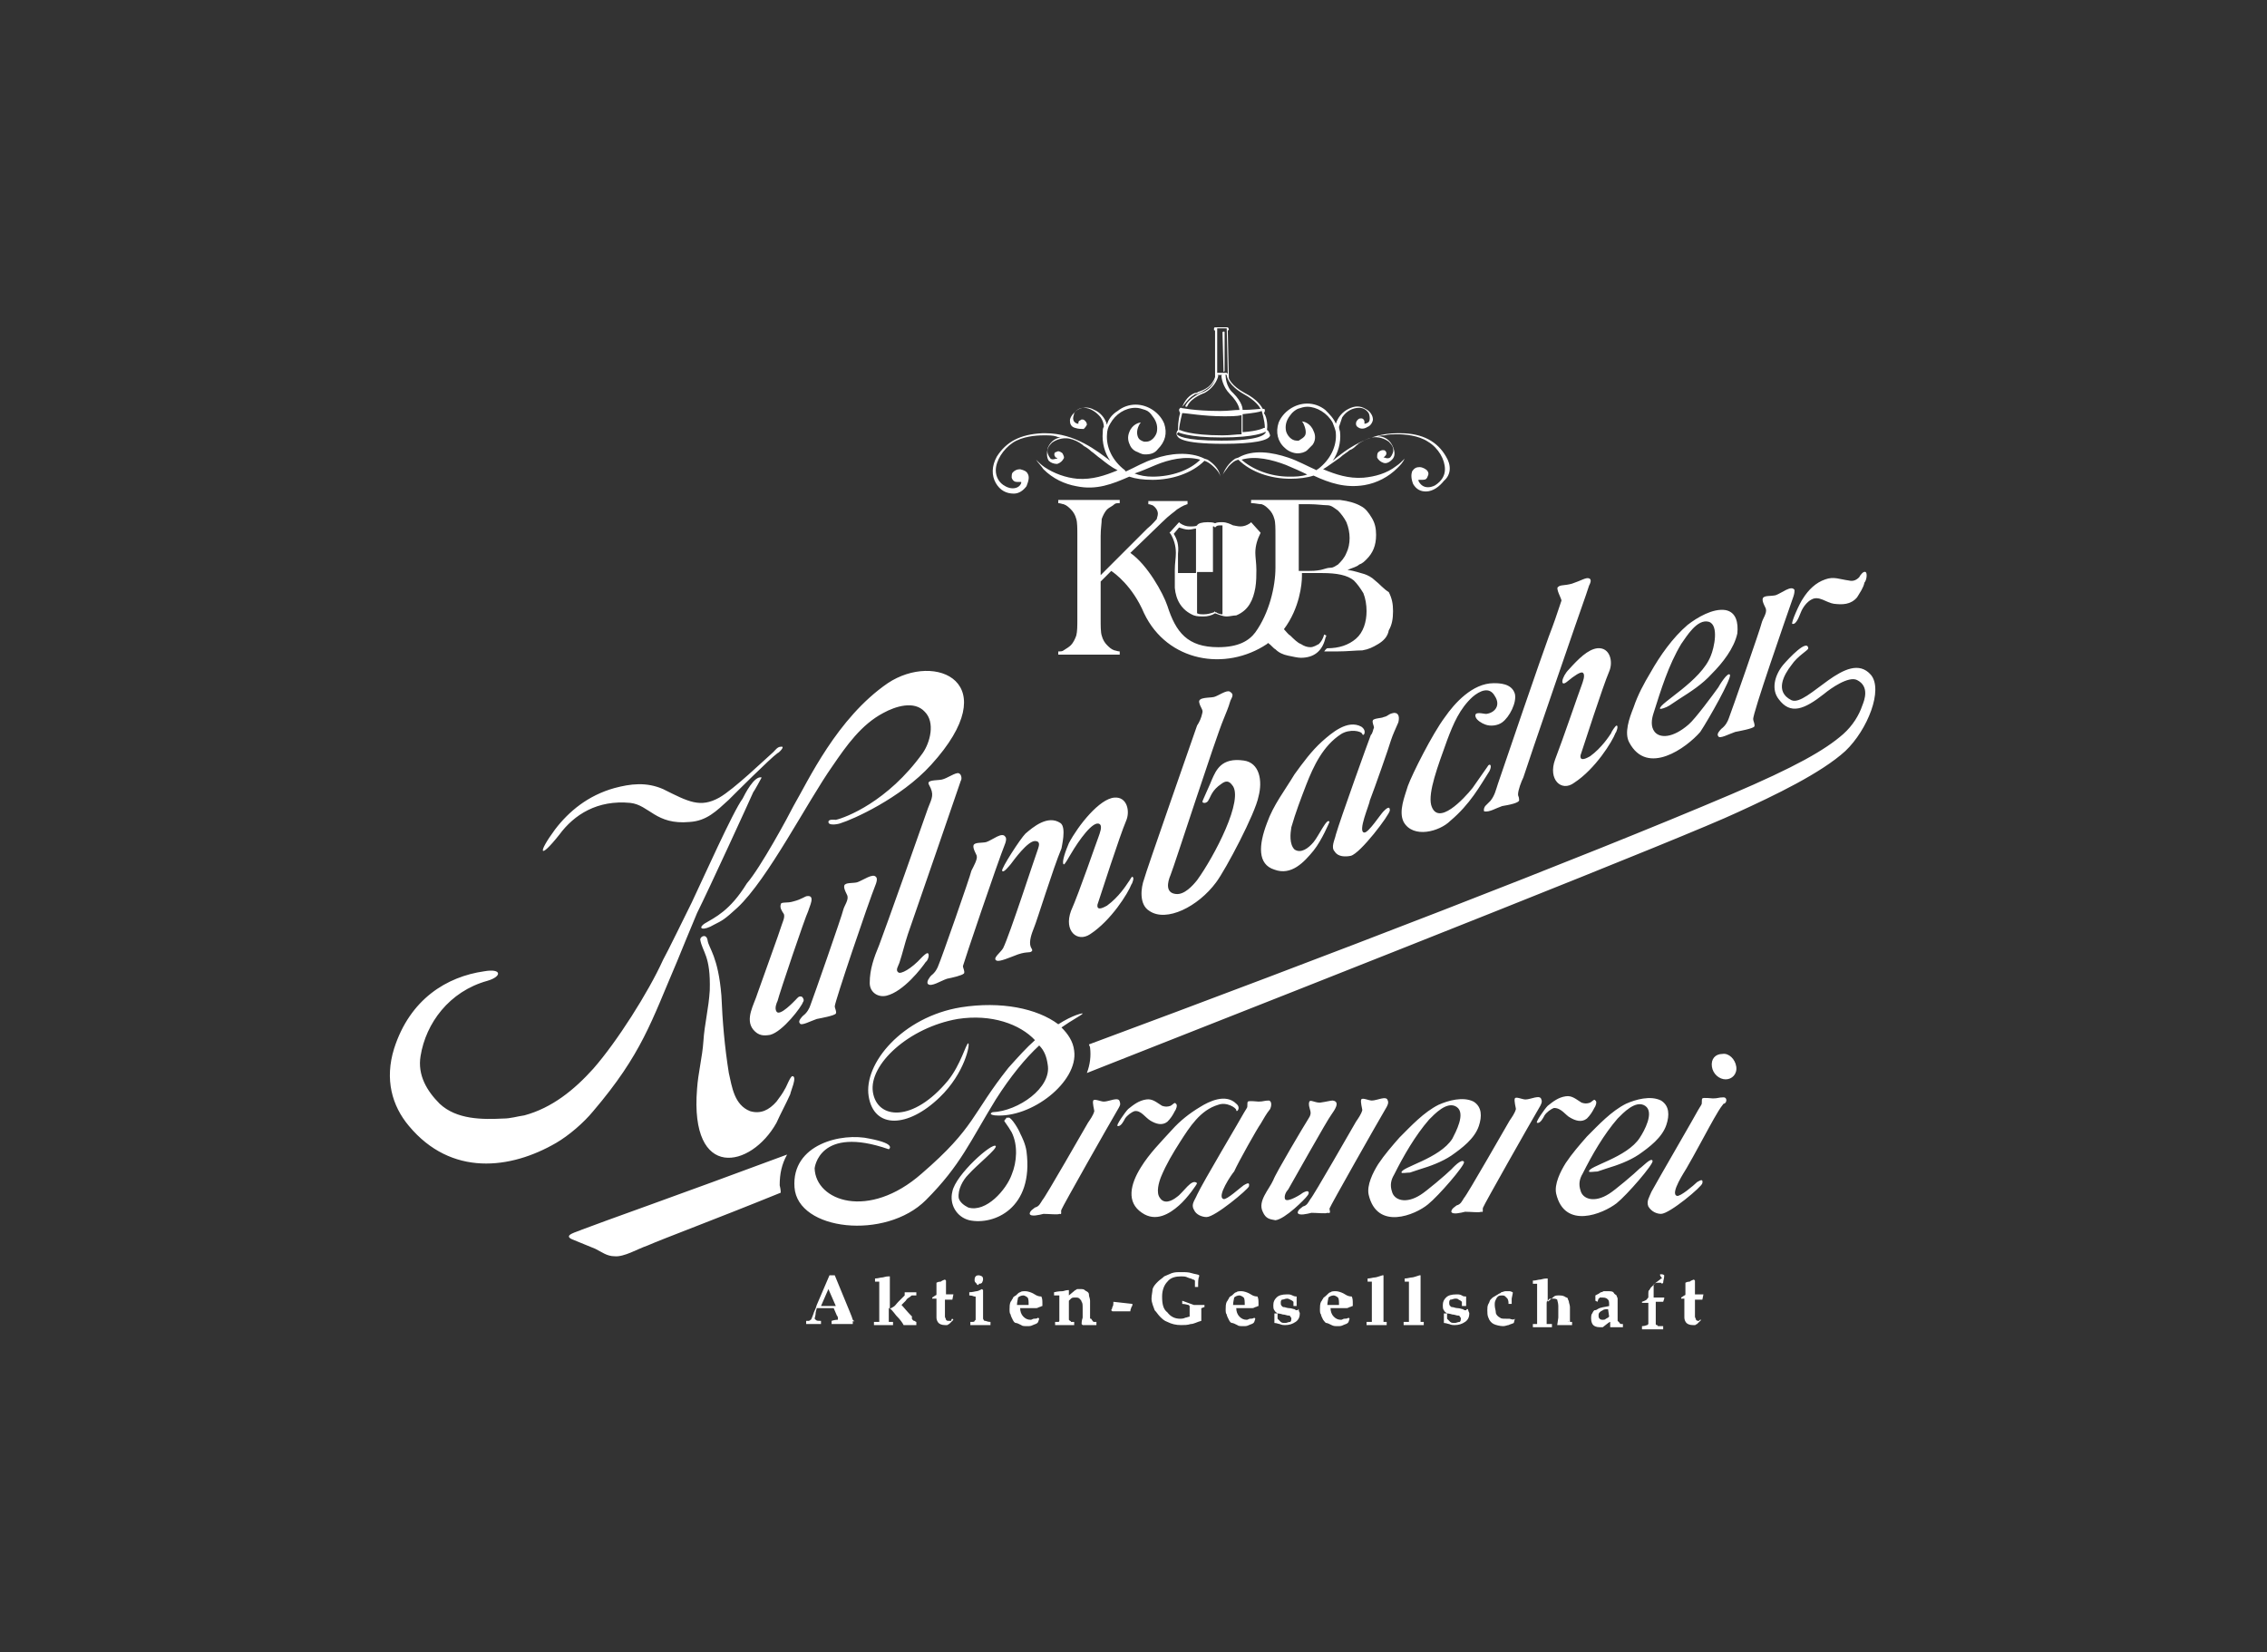 <?xml version="1.0" encoding="utf-8"?>
<!-- Generator: Adobe Illustrator 27.4.1, SVG Export Plug-In . SVG Version: 6.00 Build 0)  -->
<svg width="214px" version="1.1" id="Logo_reduziert_Pantone_282" xmlns="http://www.w3.org/2000/svg" xmlns:xlink="http://www.w3.org/1999/xlink"
	 x="0px" y="0px" viewBox="0 0 214 156" style="enable-background:new 0 0 214 156;" xml:space="preserve">
<rect x="0" y="0" width="214" height="156" fill="#333333" stroke="none"/>
<style type="text/css">
	.st0{fill-rule:evenodd;clip-rule:evenodd;fill:#FFFFFF;}
	.st1{fill:#FFFFFF;}
</style>
<g>
	<path class="st0" d="M74.6,103.3c-0.4,0.9-0.9,1.8-1.3,2.7c-2.4,4.3-8.2,5.5-7.5-3.2c0.1-1.5,0.5-3,0.6-4.5
		c0.1-1.6,0.5-3.1,0.6-4.8c0.1-3.3-0.7-3.6-0.9-4.8c0-0.3,0.6-0.6,0.7,0.1c0.1,0.7,1,1.5,1.3,5.2c0.1,2.4,0.3,4.8,0.7,7.3
		c0.3,1.3,0.5,3,2,3.6c1,0.3,1.8-0.1,2.5-0.9c0.3-0.4,0.6-0.8,0.8-1.2c0.1-0.1,0.5-1.2,0.7-1.2C75.3,101.6,74.6,103.1,74.6,103.3z
		 M66.5,87.2c-0.7,0.5-0.1,0.7,0.9,0.1c0.8-0.4,1-0.5,2.2-1.6c2.9-2.7,6.6-10,9-13.4c1.3-1.9,2.7-3.9,4.8-5c1.1-0.6,2.9-1.2,3.9-0.1
		c1,1,0.5,2.9-0.2,3.9c-3.3,4.6-7.3,6.1-8.2,6.3c-0.1,0-0.7-0.1-0.7,0.2c0,0.4,1,0.2,1.2,0.1c1-0.3,5.6-2.3,8.5-5.5
		c7.1-7.8,0.4-10.7-4.1-7.7c-4.8,3.3-7.5,9.2-8.9,11.6c-0.5,1-3.1,5.8-4.4,7.3C68.9,86,67.5,86.6,66.5,87.2z M71.1,74.8
		c0.1-0.1,0.8-1.4,0.8-1.4c-0.7-0.2-1.6,1.6-1.8,2c-0.9,1.2-3.8,7.7-4.8,9.8c-0.4,0.8-2.4,4.9-2.7,5.4c-1.4,3.1-4.4,7.8-6.6,10.3
		c-1.8,2-3.9,3.7-6.5,4.4c-0.7,0.1-1.3,0.3-2,0.3c-2,0.1-4.4,0.1-6-1.4c-1.2-1.2-2.1-2.7-1.8-4.5c0.5-3.1,2.7-6.1,6.3-7.1
		c1.4-0.4,1.4-1.2-0.3-0.9c-3.5,0.5-7,2.6-8.5,7.3c-0.9,2.9-0.2,5.4,1.4,7.3c4,4.8,9.6,4.1,13.9,1.6c1.2-0.7,2.6-1.9,3.5-3
		c4.6-5.4,5.5-8.5,7.9-14.1c0,0,1.8-4.4,1.9-4.6C66.9,84,70.8,75.5,71.1,74.8z M52.8,78.8c1.4-1.9,3.6-3.3,6.7-3
		c1.8,0.2,2.4,2.1,5.6,1.8c1.6-0.1,2.5-1,3.7-2.1c0.5-0.5,3.9-3.9,4.6-4.4c0.1,0,0.8-0.7,0.3-0.6c-0.3,0-0.5,0.3-0.7,0.5
		c-0.8,0.7-3.7,3.5-5.1,4.3c-1.8,1-2.9,0.4-5.3-0.8c-1.6-0.7-3.1-0.5-4.6-0.1c-2.5,0.7-4.3,2.2-5.6,3.9
		C50.7,80.6,50.9,81.2,52.8,78.8z M82.7,83.4c0.1-0.3,0.1-0.5,0-0.6c-0.3-0.4-1.2,0.3-1.8,0.5c-0.4,0.1-1.1,0-1.2,0.3
		c-0.1,0.3,0.3,0.9,0.3,1c0.1,0.4-0.3,0.9-0.4,1.3c-0.1,0.5-2.9,8.5-3.1,9c-0.1,0.3-0.3,0.7-0.7,1c-0.1,0.1-0.5,0.5-0.3,0.7
		c0.1,0.3,1-0.2,1.6-0.4c0.5-0.1,1.6-0.3,1.8-0.5c0.1-0.2-0.1-0.5-0.1-0.7C78.8,94.6,81.9,85.4,82.7,83.4z M76.3,86
		c0.1-0.4,0.7-1.5-0.1-1.4c-0.2,0-0.5,0.3-1.3,0.5c-0.6,0.2-1.2,0-1.2,0.3c-0.1,0.3,0.1,0.6,0.3,0.9c0.1,0.3-0.1,0.7-0.2,1
		c-0.1,0.4-2.1,5.9-2.3,6.5c-0.3,1-1.2,2.4-0.4,3.4c0.5,0.6,1,0.6,1.6,0.5c1.2-0.3,3-2.7,3.1-3.1c0.1-0.1,0.1-0.3-0.1-0.5
		c-0.3-0.1-0.4,0.1-0.6,0.3c-0.1,0.1-1.5,1.6-1.8,1.1c-0.2-0.3,0-0.8,0.1-1C73.6,93.7,76,86.6,76.3,86z M87.6,90
		c-0.1-0.1-0.5,0.3-0.6,0.4c-1,1.1-2,1.6-2.2,1.4c-0.3-0.2,0-0.6,0.1-0.9c0.3-0.9,0.5-1.8,0.8-2.7c0.7-2,4.7-13.6,5-14.5
		c0.1-0.1,0.1-0.6-0.2-0.7c-0.3-0.1-1.1,0.5-1.6,0.6c-0.5,0.1-1.5,0-1.2,0.5c0.5,0.9,0.3,1.2-0.1,2.2c-0.3,0.9-4.1,11.6-4.6,12.9
		c-0.5,1.2-0.9,2.3-0.9,3.6c0,0.9,0.8,1.4,1.6,1.2c1.6-0.4,3.3-2.6,3.7-3.2C87.5,90.8,87.8,90.2,87.6,90z M106.5,83.3
		c-0.2,0.3-0.9,1.4-2,2.2c-0.2,0.1-1,0.6-0.9-0.1c0.3-0.9,2.1-6.5,2.7-7.9c0.4-0.9,0.1-2.3-1.1-2.2c-1.4,0.1-3.4,2.6-4.3,4.3
		c-0.3,0.7-0.7,1.8-0.5,2c0.1,0.1,0.5-0.7,0.7-1c0.7-1.2,2.1-3.2,2.7-2.8c0.3,0.2,0,0.9-0.1,1.2c-0.2,0.5-1.8,5.2-2.6,7
		c-0.7,1.9,0.6,3,1.8,2.2c2-1.3,3.6-3.9,3.9-4.7c0.1-0.1,0.3-0.7,0.1-0.7C106.9,82.6,106.6,83.2,106.5,83.3z M100.1,77.7
		c-1.2-0.8-2.6,0.4-3.3,1c-0.5,0.5-2.3,3.3-2.2,3.5c0.1,0.3,0.7-0.5,0.8-0.6c0.3-0.4,1.6-2.2,2.3-2.2c0.5,0,0.4,0.4,0.3,0.7
		c-0.3,0.8-2.7,8.2-3.3,9.4c-0.2,0.4-1.1,1-0.6,1.2c0.3,0.1,1.2-0.3,2-0.6c0.9-0.3,1.1-0.1,1.3-0.3c0.1-0.1,0-0.2-0.1-0.4
		c-0.2-0.5,0.1-1.3,0.3-1.8c0.3-0.7,1.8-5.6,2.6-7.5C100.2,80,100.7,78.1,100.1,77.7z M94.9,79.6c0.1-0.3,0.1-0.5,0-0.6
		c-0.3-0.5-1.2,0.3-1.8,0.5c-0.4,0.1-1.1,0-1.2,0.3c-0.1,0.3,0.3,0.9,0.3,1c0.1,0.3-0.3,1-0.5,1.4c-0.1,0.5-2.9,8.5-3.1,8.9
		c-0.1,0.3-0.3,0.7-0.7,1c-0.1,0.1-0.5,0.6-0.3,0.8c0.3,0.3,1.2-0.3,1.8-0.5c0.5-0.1,1.4-0.3,1.6-0.5c0.1-0.2-0.1-0.5-0.1-0.7
		C91,90.8,94.1,81.6,94.9,79.6z M117.4,71.8c-2.1-0.3-2.6,0.9-3,1.8c-0.1,0.3-0.9,2-0.9,2.1c0.1,0.2,0.5,0.1,0.6-0.2
		c0.2-0.3,0.3-0.9,1.2-1.5c0.4-0.3,0.7-0.3,1,0.1c1.2,1.3-1.7,6.8-3.3,9c-0.4,0.5-1.2,1.4-2,1.3c-1-0.1-0.8-1.1-0.5-1.8
		c0.4-1,4.2-12.8,5-14.7c0.2-0.5,0.5-1.2,0.6-1.6c0.1-0.4,0.5-0.7,0-1c-0.3-0.2-1.1,0.4-1.5,0.5c-0.4,0.1-1.5,0-1.4,0.5
		c0.1,0.5,0.4,0.7,0.3,1c-0.1,0.5-0.3,0.9-0.5,1.2c-0.2,0.6-4.9,14-5,14.5c-0.3,0.8-0.5,2.4,0.5,3c1.6,1.1,4.6-0.4,6.3-2.7
		c0.9-1.2,3.7-6.5,4-8.1C119.2,73.7,118.9,72,117.4,71.8z M131.6,67.3c-0.6,0.1-0.5,0.3-1,0.4c-0.1,0.1-0.9,0.1-1,0.3
		c-0.1,0.2,0.1,0.5,0.1,0.7c-0.1,0.2-0.1,0.5-0.3,0.7c-0.2,0.5-2.9,8-3.3,9.4c-0.1,0.5-0.5,1.2-0.1,1.6c0.3,0.5,1,0.5,1.5,0.4
		c0.9-0.2,3.7-3.9,3.7-4.3c0-0.5-0.4-0.1-0.6,0.1c-0.3,0.3-1.4,2-1.8,2c-0.7,0,0.5-2.7,0.5-3c0.5-1.3,1.8-5,2-5.7
		c0.2-0.6,0.4-1,0.7-1.7C132.1,67.8,132.1,67.3,131.6,67.3z M124,79.5c-0.5,0.6-1.2,1.1-1.8,0.7c-0.5-0.5-0.4-1.5-0.3-2.1
		c0.4-1.4,0.9-2.7,1.4-4c0.7-1.8,1.6-3.7,3.3-4.8c0.8-0.5,1.9-0.3,2,0c0.1,0.3,0.5-0.3-0.1-0.7c-1.3-0.7-2.8,0.6-3.7,1.4
		c-1,0.9-1.8,2-2.6,3.1c-0.9,1.5-2,2.9-2.6,4.6c-0.8,2.1-0.9,3.9,0.7,4.4c1.6,0.6,2.8-0.7,3.7-1.8c0.8-1,1.5-2.7,1.5-2.7
		C125.3,77.1,124.5,78.9,124,79.5z M140.4,72.4c-0.2,0.3-0.9,1.3-1.4,2c-0.8,1-3.3,3.7-3.9,1.6c-0.3-1.2,0.6-3.6,1.5-6.1
		c0.6-1.6,1.2-3,2.4-4.1c0.7-0.6,1.6-1,2.1-0.1c0.6,0.9,0,1.6-0.8,1.7c-0.3,0-1.2-0.3-1,0.3c0.1,0.3,0.6,0.6,0.9,0.7
		c0.5,0.2,1.2,0.1,1.6-0.2c0.7-0.5,1.4-1.9,1.2-2.7c-0.3-1-1.5-1-2-1c-2,0-3.7,1.9-4.6,3.2c-1.2,1.6-3.1,5.4-3.5,6.5
		c-0.3,1-0.9,2.4-0.4,3.4c0.9,1.6,3.4,0.9,4.4-0.1c1.9-1.6,2.8-3.3,3.7-4.7C140.9,72.2,140.6,72,140.4,72.4z M149.7,56.2
		c0.1-0.3,0.2-0.6,0.3-0.9c0.1-0.2,0.3-0.6,0-0.7c-0.3-0.1-0.7,0.2-1.6,0.5c-0.7,0.2-1.1,0.1-1.3,0.3c-0.3,0.1,0.3,1.1,0.3,1.3
		c-0.5,1.5-0.7,2.1-1.2,3.4c-0.6,1.6-4.3,12.4-4.8,13.9c-0.2,0.6-0.3,1.1-0.7,1.6c-0.1,0.1-0.4,0.4-0.5,0.5
		c-0.2,0.3-0.1,0.5-0.1,0.5c0.5,0.1,1.1-0.3,1.7-0.5c0.6-0.1,1.7-0.3,1.6-0.6c0-0.3-0.1-0.3-0.1-0.5c0-0.4,0.3-1.2,0.5-1.6
		C144,72.7,149.4,57,149.7,56.2z M152.1,69.2c-0.2,0.3-0.9,1.4-2,2.2c-0.2,0.1-1,0.6-0.9-0.1c0.3-0.9,2.1-6.5,2.7-7.9
		c0.4-0.9,0.1-2.3-1.1-2.2c-0.9,0.1-1.8,1-2.7,2c-0.7,0.7-0.9,1.8-0.1,1.1c0.6-0.5,1.2-0.9,1.4-0.8c0.3,0.2,0,0.9-0.1,1.2
		c-0.2,0.5-1.8,5.2-2.5,7c-0.7,1.9,0.6,3.1,1.8,2.2c2-1.3,3.6-3.9,3.9-4.7c0.1-0.1,0.3-0.7,0.1-0.7
		C152.5,68.5,152.1,69.1,152.1,69.2z M163.3,63.7c-0.2-0.3-1,1-1.1,1.2c-0.5,0.7-2.2,3-2.8,3.5c-1.5,1.3-2.7,1.3-3.2,0.7
		c-0.4-0.5-0.3-1.2-0.1-1.8c0.7-2.2,1.4-4.5,2.6-6.5c0.5-0.7,1.5-2.4,2.6-2.1c1,0.3,0.5,2.5,0.2,3.2c-0.9,2.4-4.9,4.5-4.8,5
		c0,0.1,0.6-0.1,0.9-0.3s0.6-0.4,0.9-0.6c1.1-0.7,2.2-1.4,3.1-2.4c1-1,2.1-2.4,2.4-3.8c0.1-1-0.1-2-1.1-2.2
		c-1.2-0.2-2.7,0.7-3.6,1.4c-1.4,1.2-2.6,2.9-3.5,4.5c-0.6,1-1.2,2.1-1.6,3.3c-0.4,1-0.9,2.4-0.4,3.3c1.7,3.2,5.4,0.5,6.7-1
		C161.3,67.9,163.5,64,163.3,63.7z M176.1,54c-0.2-0.1-0.5,0.3-0.6,0.5c-0.3,0.3-0.6,0.4-1,0.3c-0.8-0.1-1.4-0.4-2.2-0.1
		c-0.9,0.3-1.6,1-2.1,1.8c-0.3,0.4-1.2,2.4-1,2.4c0.4,0.1,0.7-0.9,0.8-1.1c0.2-0.5,0.6-1,1-1.2c0.7-0.4,1.4,0.3,2.1,0.4
		c0.8,0.1,1.6,0.1,2.2-0.6c0.3-0.5,0.6-0.9,0.7-1.4C176.2,54.8,176.3,54.1,176.1,54z M169.3,56.3c0.1-0.3,0.1-0.5,0.1-0.6
		c-0.3-0.5-1.2,0.3-1.8,0.5c-0.5,0.1-1.1,0-1.2,0.3c-0.1,0.3,0.3,0.9,0.3,1c0.1,0.4-0.3,0.9-0.4,1.3c-0.1,0.5-2.9,8.5-3.1,9
		c-0.1,0.3-0.3,0.7-0.7,1c-0.1,0.1-0.5,0.5-0.3,0.7c0.1,0.3,1-0.2,1.6-0.4c0.5-0.1,1.6-0.3,1.8-0.5c0.1-0.2-0.1-0.5-0.1-0.7
		C165.4,67.5,168.6,58.3,169.3,56.3z M73.7,112.6c-6.4,2.6-11,4.3-12.6,5c-0.9,0.3-2.2,1.1-3.1,1c-0.7,0-1.2-0.4-1.8-0.7
		c-0.7-0.3-1.5-0.6-2.2-0.9c-0.9-0.4,0.5-0.7,0.9-0.9c1.8-0.7,9.2-3.3,19.4-7.1c-0.5,0.9-0.7,1.8-0.7,2.9
		C73.7,112.3,73.7,112.5,73.7,112.6z M176.6,63.7c-2.2-2.5-6,3.1-7.5,2.4c-1.6-0.8-0.7-2.4,0-3.3c0.6-0.9,1.6-1.4,1.6-1.6
		c-0.1-0.9-1.8,0.9-2.4,1.6c-0.8,1-1.1,2.3-0.4,3.2c1.1,1.5,2.4,1,4.3-0.5c0.6-0.5,2.3-1.7,3.1-1.3c1.2,0.6,0.7,1.9,0.5,2.4
		c-0.3,0.9-0.9,1.9-1.8,2.7c-1.7,1.5-4.5,3.1-10.6,5.7c-14.1,6-38.5,15.4-60.6,23.6c0,0.1,0.1,0.2,0.1,0.3c0.1,0.8,0,1.6-0.3,2.4
		c26.4-10.4,56.5-22.3,61.4-24.6c3.5-1.6,7.9-3.7,10.2-5.8C176.3,68.9,177.8,65.1,176.6,63.7z M96.9,108.7c0.7,5.4-3.1,7-5.4,6.5
		c-1.2-0.3-1.9-1.5-1.6-2.7c0.3-1.6,3.8-4.7,4.1-4.3c0.1,0.3-1.7,1.7-2.6,2.7c-0.5,0.5-1,1.4-0.9,2.2c0.1,0.4,0.5,0.7,0.9,0.9
		c1.7,0.5,3.6-1.7,4.1-3.1c0.5-1.2,0.6-2.8,0-4c-0.4-0.7-0.7-1-0.7-1.1c0.1-0.1,0.2-0.3,0.3-0.3c0,0,0.1,0.1,0.1,0
		c0.3,0,1,1.2,1.1,1.5C96.5,107.4,96.8,108,96.9,108.7z M98.1,98.7c0.5,0.5,0.7,1.1,0.8,1.8c0.4,2.2-2.8,4.4-5.2,4.5
		c0,0-0.5,0.2,0.2,0.3c3.5,0.3,7.9-3.2,7.5-6.1c-0.1-0.9-0.6-1.6-1.2-2.2c1-0.7,1.8-1.1,2-1.3c0.1-0.1-0.9,0.1-2.3,1
		c-2-1.5-5.4-2.2-9.2-1.6c-5.5,0.9-9.2,5.3-8.7,8.4c0.5,3.1,3.7,3,6.7,0.1c2.4-2.3,2.9-5.1,2.7-5.1s-0.7,2-1.9,3.5
		c-3.3,4-6.7,3.7-7.1,1.1c-0.4-2.6,3.4-6.1,8-6.9c3.2-0.5,5.9,0.5,7.3,2c-0.8,0.7-1.6,1.6-2.5,2.6c-3.5,4.4-3.1,5.6-8.2,10
		c-5,4.4-10,2.6-10.1-0.5c0,0,0.4-4.1,7-1.8c0,0,0.8-0.5-1.8-1c-2.6-0.6-7.4,0.5-7.1,4.6c0.3,4.1,8.6,5,12.4,1.2
		c3.3-3.3,4.2-5.6,6.6-9.5C95.4,101.6,96.8,99.9,98.1,98.7z M111.1,113c-0.5,0.4-1.2,0.7-1.6,0.1c-0.4-0.5-0.1-1.5,0.1-2
		c0.5-1.2,1.1-2.2,1.8-3.3c0.9-1.4,1.9-3,3.6-3.5c0.8-0.3,1.7,0.3,1.7,0.5c0,0.3,0.5-0.2,0-0.6c-1-1-2.6-0.2-3.4,0.3
		c-1,0.6-1.9,1.3-2.7,2.2c-1,1.1-2.1,2.2-2.9,3.5c-1,1.6-1.4,3.3,0.1,4.3c1.3,0.9,2.6,0.1,3.5-0.7c0.8-0.7,1.7-2,1.7-2.1
		C112.5,111.2,111.7,112.6,111.1,113z M123.4,112.9c0.1-0.1,0.2-0.3,0.1-0.4c-0.1-0.1-0.3,0-0.5,0.1c-0.1,0.1-1.5,1-1.7,0.6
		c-0.1-0.3,0.1-0.7,0.3-0.9c0.3-0.5,3.7-6.6,4.1-7.1c0.2-0.3,0.9-1.2,0.1-1.3c-0.2,0-0.5,0.1-1.2,0.2c-0.5,0-0.9-0.3-1-0.1
		c-0.1,0.3,0,0.5,0.1,0.9s-0.2,0.7-0.3,0.9c-0.2,0.3-3,5-3.2,5.6c-0.4,0.9-1.5,2-1,3c0.3,0.7,0.7,0.7,1.2,0.8
		C121.3,115.1,123.2,113.2,123.4,112.9z M119,106.1c0.3-0.5,0.5-0.9,0.9-1.4c0.1-0.2,0.2-0.7-0.1-0.8c-0.5,0-0.5,0.1-1,0.1
		c-0.1,0-0.9-0.1-1,0s0,0.5-0.1,0.6c-0.1,0.2-0.2,0.3-0.3,0.5c-0.2,0.4-3.9,6.6-4.4,7.7c-0.2,0.5-0.6,0.9-0.3,1.4
		c0.2,0.5,0.8,0.7,1.2,0.7c0.8,0,3.9-2.6,4-2.9c0.1-0.5-0.3-0.2-0.5-0.1c-0.3,0.2-1.6,1.4-1.9,1.3c-0.7-0.2,0.8-2.4,1-2.6
		C116.9,109.7,118.7,106.5,119,106.1z M100.2,114.2c0.1-0.3,4.4-7.9,5.4-9.6c0.1-0.2,0.2-0.3,0.1-0.6c-0.1-0.5-1,0-1.5,0
		c-0.3,0-0.9-0.3-1-0.1s0.1,0.9,0.1,1c-0.1,0.4-0.4,0.8-0.6,1.1c-0.3,0.5-4,7-4.3,7.3c-0.2,0.3-0.3,0.6-0.7,0.7
		c-0.1,0.1-0.5,0.3-0.5,0.6c0.1,0.3,0.9,0.1,1.3,0c0.5,0,1.4,0.1,1.5,0C100.3,114.7,100.1,114.4,100.2,114.2z M108.6,105.8
		c0.5,0.3,1.1,0.5,1.6,0.1c0.3-0.3,0.5-0.6,0.7-1c0.1-0.1,0.3-0.6,0.1-0.7c-0.1-0.2-0.3,0.1-0.5,0.2c-0.3,0.1-0.5,0.1-0.8,0
		c-0.5-0.3-0.9-0.7-1.5-0.6c-0.7,0.1-1.2,0.5-1.7,0.9c-0.3,0.3-1.2,1.6-1,1.6c0.3,0.1,0.6-0.5,0.7-0.7c0.2-0.3,0.6-0.6,0.9-0.7
		C107.7,104.8,108.1,105.5,108.6,105.8z M154.8,110.3c-0.5,0.5-2.4,2.1-2.9,2.4c-1.4,0.9-2.5,0.5-2.7-0.3c-0.2-0.6-0.1-1.1,0.2-1.6
		c0.9-1.8,2-3.7,3.3-5.2c0.5-0.5,1.7-1.8,2.6-1.2s-0.1,2.4-0.5,3c-1.2,1.9-4.9,2.7-4.8,3.2c0,0.1,0.5,0,0.8,0
		c0.3-0.1,0.6-0.2,0.9-0.3c1-0.3,2.1-0.7,3-1.3c1-0.7,2.2-1.6,2.6-2.8c0.3-0.9,0.3-1.8-0.5-2.3c-1-0.5-2.4-0.1-3.3,0.3
		c-1.4,0.7-2.6,2-3.7,3.1c-0.7,0.8-1.4,1.6-2,2.5c-0.5,0.8-1.1,2-0.9,2.9c0.8,3.4,4.4,1.9,5.7,0.9c1-0.8,3.5-3.7,3.4-4
		C155.9,109.2,155,110.2,154.8,110.3z M162.7,103.6c-0.5,0-0.5,0.1-1,0.1c-0.1,0-0.9-0.1-1,0c-0.1,0.1,0,0.5-0.1,0.6
		c-0.1,0.2-0.2,0.3-0.3,0.5c-0.2,0.4-3.8,6.6-4.4,7.7c-0.2,0.5-0.5,0.9-0.3,1.4c0.3,0.5,0.8,0.7,1.2,0.7c0.8,0,3.9-2.6,3.9-2.9
		c0.1-0.5-0.3-0.2-0.5-0.1c-0.3,0.3-1.6,1.4-1.9,1.3c-0.7-0.2,0.8-2.4,0.9-2.6c0.6-1,2.3-4.2,2.6-4.7c0.3-0.5,0.5-0.9,0.9-1.4
		C163,104.2,163.1,103.6,162.7,103.6z M125.5,114.1c0.1-0.3,4.4-7.9,5.4-9.6c0.1-0.2,0.2-0.4,0.1-0.6c-0.1-0.5-1,0-1.5,0
		c-0.3,0-0.9-0.3-1-0.1s0.1,0.9,0.1,1c-0.1,0.4-0.4,0.8-0.6,1.1c-0.3,0.5-4,7-4.3,7.3c-0.2,0.3-0.3,0.6-0.7,0.7
		c-0.1,0.1-0.5,0.3-0.5,0.6c0.1,0.3,0.9,0.1,1.3,0c0.5,0,1.4,0.1,1.5,0C125.7,114.6,125.5,114.3,125.5,114.1z M162.6,99.5
		c-0.7,0-1.1,0.5-1,1.2c0.1,0.7,0.7,1.2,1.3,1.2s1.1-0.5,1-1.2C163.8,100,163.2,99.4,162.6,99.5z M148.2,105.5
		c0.5,0.3,1.1,0.5,1.6,0.1c0.3-0.3,0.5-0.6,0.7-1c0.1-0.1,0.3-0.6,0.1-0.7c-0.1-0.2-0.3,0.1-0.5,0.2c-0.3,0.1-0.5,0.1-0.8,0
		c-0.5-0.3-0.9-0.7-1.5-0.6c-0.7,0.1-1.2,0.5-1.7,0.9c-0.3,0.3-1.2,1.6-1,1.6c0.3,0.1,0.6-0.5,0.7-0.7c0.2-0.3,0.6-0.6,0.9-0.7
		C147.4,104.6,147.8,105.3,148.2,105.5z M137,110.4c-0.5,0.5-2.4,2.1-2.9,2.4c-1.4,0.9-2.5,0.5-2.7-0.3c-0.2-0.6-0.1-1.1,0.2-1.6
		c0.9-1.8,2-3.7,3.3-5.2c0.5-0.5,1.7-1.8,2.6-1.2c0.9,0.6-0.1,2.4-0.4,3c-1.2,1.9-4.9,2.7-4.8,3.2c0,0.1,0.5,0,0.8,0
		c0.3-0.1,0.6-0.2,0.9-0.3c1-0.3,2.1-0.7,3-1.3c1-0.7,2.2-1.6,2.6-2.8c0.3-0.9,0.3-1.8-0.5-2.3c-1-0.5-2.4-0.1-3.3,0.3
		c-1.4,0.7-2.6,2-3.7,3.1c-0.7,0.8-1.4,1.6-2,2.5c-0.5,0.8-1.1,2-0.9,2.9c0.8,3.4,4.4,1.9,5.6,0.9c1-0.8,3.5-3.7,3.4-4
		C138,109.3,137.1,110.3,137,110.4z M140,114c0.1-0.3,4.4-7.9,5.4-9.6c0.1-0.2,0.2-0.4,0.1-0.6c-0.1-0.5-1,0-1.5,0
		c-0.3,0-0.9-0.3-1-0.1s0.1,0.9,0.1,1c-0.1,0.4-0.4,0.8-0.6,1.1c-0.3,0.5-4,7-4.3,7.3c-0.2,0.3-0.3,0.6-0.7,0.7
		c-0.1,0.1-0.5,0.3-0.5,0.6c0.1,0.3,0.9,0.1,1.3,0c0.5,0,1.4,0.1,1.5,0C140.1,114.5,139.9,114.2,140,114z"/>
	<path class="st1" d="M129.8,54.8c-0.3-0.3-0.7-0.5-1-0.6c-0.4-0.1-0.9-0.3-1.6-0.4c0.5-0.2,0.9-0.3,1.1-0.5
		c0.3-0.1,0.5-0.3,0.7-0.5c0.6-0.6,0.9-1.3,0.9-2.3c0-0.6-0.1-1.1-0.4-1.6c-0.3-0.5-0.6-0.9-1-1.1c-0.5-0.3-1.2-0.5-2-0.6
		c-0.2,0-0.7,0-1.4,0h-7v0.3c0.4,0,0.7,0.1,1,0.1c0.3,0.1,0.5,0.3,0.7,0.5s0.4,0.5,0.5,0.9c0.1,0.3,0.1,0.9,0.1,1.6v3l0,0
		c0,1.8-0.6,4.3-1.9,6.1c-0.6,0.8-1.6,1.4-3.5,1.4c-2.9,0-4-1.4-4.8-3.9c-0.4-1.2-1.9-3.9-3.5-5l3-2.9c0.7-0.7,1.2-1,1.4-1.2
		c0.3-0.2,0.5-0.3,0.7-0.4c0.1,0,0.2-0.1,0.3-0.1v-0.3h-3.7v0.3c0.2,0,0.3,0.1,0.4,0.1c0.3,0.2,0.5,0.5,0.5,0.8
		c0,0.2-0.1,0.4-0.1,0.5c-0.1,0.1-0.4,0.5-0.9,0.9l-4.4,4.4v-3.7c0-0.7,0.1-1.2,0.1-1.6c0.1-0.3,0.3-0.7,0.5-0.9
		c0.2-0.2,0.5-0.3,0.7-0.5c0.1-0.1,0.3-0.1,0.5-0.1v-0.3h-5.8v0.3c0.2,0,0.4,0.1,0.5,0.1c0.3,0.1,0.5,0.3,0.7,0.5
		c0.2,0.2,0.4,0.5,0.5,0.9c0.1,0.3,0.1,0.9,0.1,1.6v7.8c0,0.7,0,1.2-0.1,1.6c-0.1,0.3-0.3,0.7-0.5,0.9c-0.2,0.2-0.4,0.3-0.7,0.5
		c-0.1,0.1-0.3,0.1-0.5,0.1v0.3h5.8v-0.3c-0.2,0-0.4-0.1-0.5-0.1c-0.3-0.1-0.5-0.3-0.7-0.5c-0.2-0.2-0.4-0.5-0.5-0.9
		c-0.1-0.3-0.1-0.9-0.1-1.6v-3.5l1-1c0.3,0.2,2,1.4,3.1,4c2.2,4.6,7.7,5.5,11.6,2.9l0.1-0.1c0.3,0.2,0.5,0.5,0.7,0.6
		c0.3,0.3,0.7,0.5,1.2,0.6c0.5,0.1,0.9,0.2,1.2,0.2c1.2,0,2-0.6,2.3-1.8l0,0c0-0.1,0.1-0.2,0.1-0.3l-0.2-0.1
		c-0.1,0.4-0.3,0.7-0.5,0.9c-0.2,0.1-0.5,0.3-0.8,0.3s-0.6-0.1-0.9-0.3c-0.3-0.1-0.7-0.5-1-0.8c-0.2-0.1-0.4-0.4-0.6-0.6
		c1.5-2,1.7-4.3,1.7-5c0-0.1,0-0.1,0-0.3l0,0h0.7h1.2c1.4,0,2.4,0.2,3,0.7c0.3,0.3,0.6,0.7,0.9,1.2c0.2,0.5,0.3,1.1,0.3,1.7
		c0,1-0.3,2-1,2.6s-1.6,0.9-2.7,0.9c-0.1,0-0.3,0.3-0.3,0.3h1.2c1,0,1.8-0.1,2.4-0.1c0.6-0.1,1-0.3,1.5-0.6c0.5-0.3,0.9-0.7,1-1.3
		c0.3-0.5,0.4-1.1,0.4-1.8s-0.1-1.2-0.4-1.8C130.6,55.6,130.2,55.1,129.8,54.8z M126.3,53.3c-0.2,0.1-0.4,0.3-0.7,0.3
		s-0.5,0.1-0.9,0.2c-0.5,0.1-0.9,0.1-1.2,0.1h-0.9v-6.3h1c0.7,0,1.3,0.1,1.7,0.1s0.7,0.3,1,0.5c0.3,0.3,0.6,0.7,0.8,1.1
		c0.2,0.5,0.3,1,0.3,1.5c0,0.5-0.1,1-0.3,1.4C126.9,52.7,126.6,53,126.3,53.3z M106.6,45c0.6,0.2,1.3,0.3,2.2,0.3
		c1.8,0,3.7-0.6,4.9-1.8c0.3,0.1,0.6,0.3,0.9,0.6c0.3,0.3,0.5,0.5,0.6,0.9c-0.1-0.7-0.6-1.2-1.2-1.6l-0.3-0.1
		c-1.4-0.7-3.3-0.5-4.7,0c-1,0.3-1.8,0.8-2.7,1.2c0,0-0.1,0-0.1-0.1c-1.2-0.9-1.8-2.2-1.7-3.4c0-0.3,0.1-0.7,0.3-1
		c0.5-0.9,1.4-1.5,2.4-1.5c0.3,0,0.6,0.1,0.9,0.2c0.3,0.1,0.5,0.3,0.7,0.6c0.4,0.5,0.5,1,0.4,1.5c-0.1,0.4-0.5,0.9-1,0.9
		c-0.1,0-0.1,0-0.2,0c-0.3-0.1-0.5-0.2-0.6-0.5c-0.1-0.3-0.1-0.7,0.2-1.2l0.1-0.1h-0.1c0,0-0.7,0.1-1,0.9c-0.2,0.5-0.1,0.9,0.1,1.3
		c0.1,0.2,0.3,0.4,0.5,0.5c0.3,0.1,0.5,0.3,0.9,0.3c0.5,0,0.9-0.1,1.2-0.5c0.7-0.7,0.9-1.5,0.6-2.4c-0.4-1-1.5-1.8-2.7-1.8
		c-0.6,0-1.2,0.2-1.7,0.6c-0.5,0.3-0.9,0.8-1,1.3c-0.2-0.7-0.7-1.2-1.2-1.4c-0.5-0.3-1.1-0.3-1.6,0c-0.4,0.3-0.7,0.7-0.7,1
		c0,0.3,0.1,0.6,0.5,0.7c0.3,0.1,0.6,0.1,0.8,0.1c0.1-0.1,0.2-0.2,0.3-0.4l0,0c0-0.2-0.1-0.3-0.2-0.4c-0.1-0.1-0.2-0.1-0.3-0.1
		c-0.1,0.1-0.3,0.1-0.3,0.3c0,0.1,0,0.1,0,0.1V40l0,0c0,0,0,0-0.1,0c-0.3-0.1-0.4-0.3-0.4-0.5s0.1-0.4,0.1-0.5
		c0.2-0.3,0.5-0.5,0.9-0.5c0.6,0,1.2,0.4,1.6,0.9c0.2,0.3,0.3,0.6,0.3,0.9c-0.1,0.1-0.1,0.3-0.1,0.5c-0.1,1,0.2,2,0.7,2.7l0,0
		c-1.2-0.9-3.3-2.6-6.1-2.6c-0.1,0-0.2,0-0.3,0c-2.1,0.1-3.4,0.8-4.3,2.2c-0.5,0.9-0.5,1.8-0.1,2.5c0.4,0.7,1,1,1.7,1l0,0
		c0.5,0,0.9-0.3,1.2-0.7c0.2-0.5,0.3-0.9,0.1-1.2c-0.1-0.2-0.3-0.3-0.7-0.4c-0.3,0-0.5,0.1-0.7,0.3c-0.1,0.1-0.1,0.3-0.1,0.5
		c0.1,0.3,0.3,0.4,0.5,0.4c0.1,0,0.2,0,0.3,0c0.1,0,0.1,0,0.1,0l0,0c0,0,0,0,0,0.1c-0.1,0.3-0.4,0.5-0.8,0.5c-0.4,0-0.7-0.2-0.7-0.2
		c-0.6-0.3-0.9-0.9-0.9-1.5c0-0.9,0.7-2,1.6-2.6s2.2-0.7,2.9-0.7c0.5,0,0.9,0,1.2,0.1c0.2,0.1,0.4,0.1,0.6,0.1c-0.1,0-0.1,0-0.2,0
		c-0.6,0.1-1,0.5-1.2,1c-0.1,0.5-0.1,0.9,0.1,1.2c0.2,0.2,0.5,0.3,0.8,0.3c0.3-0.1,0.5-0.3,0.6-0.5c0.1-0.1,0-0.3-0.1-0.5l0,0
		c-0.1-0.1-0.3-0.2-0.4-0.2s-0.2,0.1-0.3,0.1c-0.1,0.1-0.1,0.3,0,0.4c0,0.1,0.1,0.1,0.1,0.1c0,0,0.1,0,0.1,0.1l0,0c0,0,0,0-0.1,0
		c-0.3,0.1-0.5,0.1-0.6-0.1c-0.1-0.1-0.2-0.4-0.2-0.4c-0.1-0.4,0.1-0.7,0.4-1c0.4-0.3,1-0.5,1.6-0.4c0.5,0.1,0.9,0.3,1.3,0.6
		c0.1,0.1,0.1,0.1,0.1,0.1l0,0c0.2,0.1,0.5,0.3,0.7,0.5c0.3,0.2,0.6,0.5,0.9,0.7c0.5,0.4,1,0.8,1.6,1.1c-1.2,0.5-2.4,0.9-3.8,0.8
		c-1.1-0.1-2.2-0.5-3.1-1.1c-0.3-0.2-0.6-0.5-0.8-0.7c0.2,0.3,0.5,0.6,0.7,0.9c0.9,0.9,2,1.4,3.1,1.6C103.5,46.3,105,45.7,106.6,45z
		 M109.1,43.9c1.2-0.5,2.8-0.9,4.2-0.5c-1,1-2.7,1.6-4.5,1.6c-0.6,0-1.2-0.1-1.7-0.3C107.7,44.5,108.4,44.2,109.1,43.9z M136.5,43.1
		c-0.8-1.4-2.2-2.2-4.3-2.2c-0.1,0-0.2,0-0.3,0c-2.8,0-4.9,1.6-6.1,2.6l0,0c0.5-0.7,0.8-1.7,0.7-2.7c0-0.1-0.1-0.3-0.1-0.5
		c0.1-0.3,0.2-0.6,0.3-0.9c0.4-0.6,1-0.9,1.6-0.9c0.4,0,0.7,0.2,0.9,0.5c0,0,0.1,0.2,0.1,0.5c0,0.3-0.1,0.4-0.4,0.5
		c-0.1,0-0.1,0-0.1,0l0,0v-0.1c0-0.1,0-0.1,0-0.1c0-0.1-0.1-0.3-0.3-0.3c-0.1,0-0.2,0-0.3,0.1c-0.1,0.1-0.2,0.2-0.2,0.4l0,0
		c0,0.2,0.1,0.3,0.3,0.4c0.2,0.1,0.5,0.1,0.8-0.1c0.3-0.1,0.5-0.5,0.5-0.7c0-0.4-0.3-0.8-0.7-1c-0.5-0.3-1-0.3-1.6,0
		c-0.6,0.3-1,0.8-1.2,1.4c-0.2-0.5-0.6-0.9-1-1.3c-0.5-0.4-1.1-0.6-1.7-0.6c-1.2,0-2.3,0.8-2.7,1.8c-0.3,0.9-0.1,1.8,0.6,2.4
		c0.3,0.3,0.8,0.5,1.2,0.5c0.3,0,0.7-0.1,0.9-0.3c0.1-0.1,0.3-0.3,0.5-0.5c0.3-0.4,0.3-0.9,0.1-1.3c-0.3-0.8-1-0.9-1-0.9h-0.1
		l0.1,0.1c0.3,0.6,0.3,1,0.2,1.2c-0.1,0.2-0.3,0.3-0.6,0.5c-0.1,0-0.1,0-0.2,0c-0.5,0-0.9-0.5-1-0.9c-0.1-0.5,0-1,0.4-1.5
		c0.2-0.3,0.5-0.5,0.7-0.6c0.3-0.1,0.6-0.2,0.9-0.2c0.9,0,1.9,0.6,2.4,1.5c0.1,0.3,0.3,0.7,0.3,1c0.1,1.2-0.5,2.5-1.7,3.4
		c0,0-0.1,0-0.1,0.1c-0.9-0.4-1.8-0.9-2.7-1.2c-1.5-0.5-3.3-0.8-4.7,0l-0.3,0.1c-0.6,0.4-1,1-1.2,1.6c0.1-0.3,0.4-0.6,0.6-0.9
		c0.3-0.3,0.5-0.5,0.9-0.6c1.2,1.2,3.1,1.8,4.9,1.8c0.8,0,1.6-0.1,2.2-0.3c1.5,0.7,3,1.2,4.8,0.9c1.2-0.2,2.3-0.8,3.1-1.6
		c0.3-0.3,0.5-0.5,0.7-0.9c-0.3,0.3-0.5,0.5-0.8,0.7c-0.9,0.7-2,1-3.1,1.1c-1.4,0.1-2.6-0.3-3.8-0.8c0.5-0.3,1-0.7,1.6-1.1
		c0.3-0.3,0.7-0.5,0.9-0.7c0.3-0.1,0.5-0.3,0.7-0.5l0,0c0.1,0,0.1-0.1,0.1-0.1c0.5-0.3,0.9-0.5,1.3-0.6c0.6-0.1,1.2,0.1,1.6,0.4
		c0.3,0.3,0.5,0.6,0.4,1c0,0-0.1,0.3-0.2,0.4c-0.1,0.2-0.4,0.2-0.6,0.1c-0.1,0-0.1,0-0.1,0l0,0c0,0,0,0,0.1-0.1c0,0,0.1-0.1,0.1-0.1
		c0.1-0.1,0.1-0.3,0-0.4c-0.1-0.1-0.1-0.1-0.3-0.1c-0.1,0-0.3,0.1-0.4,0.2l0,0c-0.1,0.1-0.1,0.3-0.1,0.5c0.1,0.2,0.3,0.4,0.6,0.5
		c0.3,0.1,0.6-0.1,0.8-0.3c0.3-0.3,0.3-0.7,0.1-1.2c-0.2-0.5-0.6-0.9-1.2-1c-0.1,0-0.1,0-0.2,0c0.2-0.1,0.4-0.1,0.6-0.1
		c0.4-0.1,0.8-0.1,1.2-0.1c0.7,0,2,0.1,2.9,0.7c1,0.6,1.6,1.7,1.6,2.6c0,0.6-0.3,1.1-0.9,1.5c0,0-0.3,0.2-0.7,0.2s-0.7-0.2-0.9-0.6
		c0-0.1,0-0.1,0-0.1l0,0c0,0,0.1,0,0.1,0s0.1,0,0.3,0c0.3,0,0.4-0.1,0.5-0.4c0.1-0.2,0-0.4-0.1-0.5c-0.1-0.1-0.4-0.3-0.7-0.3
		c-0.3,0-0.5,0.1-0.7,0.4c-0.1,0.3-0.1,0.7,0.1,1.2c0.3,0.5,0.7,0.7,1.2,0.7c0.7,0,1.3-0.5,1.7-1C137,44.8,137,43.9,136.5,43.1z
		 M121.7,45c-1.8,0-3.5-0.7-4.5-1.6c1.3-0.4,2.9,0,4.2,0.5c0.7,0.3,1.4,0.6,2,0.9C122.8,45,122.3,45,121.7,45z M119.6,40.6
		c0.1-0.7-0.1-1.4-0.3-1.6c0.1-0.1,0.1-0.2,0.1-0.3s-0.1-0.1-0.2-0.1c-0.1-0.2-0.5-0.9-1.7-1.5c-1.3-0.7-1.5-1.4-1.5-1.4l-0.1-4.5
		c0.1,0,0.1-0.1,0.1-0.1c0-0.1-0.1-0.2-0.1-0.2h-1.2c-0.1,0-0.1,0.1-0.1,0.2c0,0.1,0,0.1,0.1,0.1v4.4c-0.3,0.9-1,1.2-1.6,1.4
		c-0.1,0.1-0.2,0.1-0.3,0.1c-0.8,0.3-1.1,1.1-1.2,1.3c-0.2,0.1-0.3,0.2-0.3,0.3c0,0.1,0.1,0.3,0.1,0.3c-0.2,0.7-0.2,1.4-0.2,1.6
		c-0.1,0.1-0.2,0.3-0.1,0.5s0.3,0.8,4.4,0.8c2.8,0,4.3-0.3,4.4-0.8C119.8,40.8,119.7,40.6,119.6,40.6z M111.6,39L111.6,39
		c0.4,0,2,0.3,3.9,0.3c0.7,0,1.2,0,1.7-0.1V41c-0.5,0-1,0.1-1.8,0.1c-3.1,0-4-0.5-4-0.5s0,0-0.1,0C111.3,40.4,111.4,39.8,111.6,39z
		 M117.3,39.1c1-0.1,1.6-0.2,1.8-0.3c0,0,0.3,0.9,0.3,1.6h-0.1c0,0-0.5,0.3-2,0.4V39.1L117.3,39.1z M117.4,37.2
		c1.1,0.6,1.5,1.2,1.6,1.4c-0.2,0-0.8,0.1-1.7,0.1c0-0.1,0-0.7-0.9-1.6c-0.7-0.6-0.7-1.6-0.7-1.6s0-0.1-0.1-0.1h0.1
		c0.1,0,0.1,0,0.1-0.1v0.1C115.8,35.6,116,36.4,117.4,37.2z M114.9,31h0.9l0.1,4.3c0,0-0.1-0.1-0.1-0.1h-0.9l0,0V31z M112.7,37.3
		c0.1-0.1,0.2-0.1,0.3-0.1c0.7-0.3,1.5-0.7,1.8-1.6v-0.1l0,0h0.1h-0.1c0,0-0.1,1-1.2,1.5c-0.1,0-1.3,0.5-1.7,1.3
		c0,0.1,0,0.1,0.1,0.1l0,0c0,0,0.1,0,0.1-0.1c0.4-0.8,1.6-1.2,1.6-1.2c1.1-0.6,1.3-1.6,1.3-1.6c0,0,0-0.1-0.1-0.1h0.5
		c0,0-0.1,0-0.1,0.1c0,0.1,0.1,1,0.8,1.7c0.9,0.9,0.9,1.5,0.9,1.5l0,0c-0.5,0-1,0.1-1.8,0.1c-2.5,0-3.7-0.3-3.8-0.3l0,0
		C111.7,38.5,112,37.7,112.7,37.3z M115.3,41.6c-3.7,0-4.1-0.5-4.2-0.6c0-0.1,0.1-0.1,0.1-0.2l0,0c0,0,0.9,0.5,4.1,0.5
		c3.3,0,4-0.5,4.1-0.5c0,0,0,0,0-0.1c0,0.1,0.1,0.1,0.1,0.1C119.4,41,119,41.6,115.3,41.6z M115.5,35.1
		C115.4,35.1,115.4,35.1,115.5,35.1l-0.1-3.7c0-0.1,0.1-0.1,0.1-0.1c0.1,0,0.1,0,0.1,0.1V35C115.6,35,115.6,35.1,115.5,35.1z"/>
	<path class="st1" d="M119,50.3l-0.9-1l-0.1,0.1c-0.3,0.2-0.6,0.3-0.9,0.3c-0.3,0-0.6-0.1-0.7-0.1c-0.2-0.1-0.6-0.3-1-0.3
		c-0.3,0-0.5,0-0.7,0.1c-0.2-0.1-0.5-0.1-0.7-0.1c-0.5,0-0.9,0.1-1,0.3c-0.1,0.1-0.4,0.1-0.7,0.1c-0.3,0-0.6-0.1-0.9-0.3l-0.1-0.1
		l-0.9,1l0.1,0.1c0.3,0.5,0.5,1.1,0.5,1.8c0,0.5-0.1,1-0.1,1.6s0,1.2,0,1.7c0.1,1.1,0.6,2.1,1.8,2.6c0.3,0.1,0.6,0.1,0.9,0.1
		c0.4,0,0.8-0.1,1.1-0.3c0.3,0.1,0.7,0.3,1.1,0.3c0.3,0,0.6-0.1,0.9-0.1c1.2-0.5,1.6-1.5,1.8-2.6c0.1-0.6,0.1-1.2,0.1-1.7
		c0-0.6-0.1-1.2-0.1-1.6C118.5,51.5,118.7,50.9,119,50.3L119,50.3z M110.8,50.4l0.5-0.6c0.3,0.1,0.6,0.2,0.9,0.2
		c0.3,0,0.5-0.1,0.7-0.1v4.2h-1.7c0,0,0-0.1,0-0.1c0-0.2,0-0.5,0-0.7c0-0.3,0-0.7,0-1C111.3,51.4,111.1,50.9,110.8,50.4z
		 M114.7,57.7l-0.1,0.1c-0.3,0.1-0.6,0.2-1,0.2c-0.2,0-0.4,0-0.6-0.1V54h1.5v-4.3h0.1l0.1,0.1l0.1-0.1c0.1-0.1,0.3-0.1,0.5-0.1
		c0,0,0,0,0.1,0v8.4c-0.2,0-0.5-0.1-0.6-0.2H114.7z"/>
	<path class="st1" d="M80.6,124.7C80.6,124.7,80.6,124.7,80.6,124.7c-0.1-0.1-0.1-0.1-0.1-0.1l-0.1-0.3l-0.2-0.5l-1.4-3.4h-0.5
		l-0.3,0.7l-0.9,2.1c-0.1,0.4-0.3,0.7-0.3,0.8c-0.1,0.3-0.2,0.5-0.2,0.5c0,0.1-0.1,0.1-0.1,0.1c0,0.1-0.1,0-0.1,0.1c0,0-0.1,0-0.3,0
		v0.3h0.7h0.7v-0.3c-0.3,0-0.4,0-0.5-0.1c0,0-0.1-0.1-0.1-0.1c0-0.1,0.1-0.3,0.1-0.6l0.1-0.4h1.6l0.3,0.7c0.1,0.1,0.1,0.2,0.1,0.3
		c0,0.1,0,0.1-0.1,0.1c0,0-0.2,0-0.5,0.1v0.3h1.1h0.9v-0.3c-0.1,0-0.1,0-0.1,0C80.7,124.8,80.7,124.7,80.6,124.7z M78.2,123.3
		c-0.3,0-0.5,0-0.7,0l0.7-1.6l0.7,1.6C78.7,123.3,78.5,123.3,78.2,123.3z M86.3,124.7c0.1,0,0.1,0.1,0.2,0.1v0.3c-0.1,0-0.3,0-0.6,0
		s-0.5,0-0.6,0c-0.1-0.2-0.3-0.5-0.7-0.9c-0.3-0.4-0.5-0.6-0.6-0.7c0,0,0,0-0.1,0v0.3c0,0.1,0,0.4,0,0.7c0,0.1,0,0.2,0,0.2
		s0,0,0,0.1c0,0,0.1,0,0.1,0c0,0,0.1,0,0.3,0v0.3c-0.3,0-0.6,0-0.9,0c-0.3,0-0.7,0-0.9,0v-0.3c0.2,0,0.3,0,0.3,0H83c0,0,0,0,0-0.1
		c0-0.1,0-0.3,0-0.5c0-0.4,0-0.7,0-1v-1c0-0.3,0-0.7,0-0.9c0-0.1,0-0.3,0-0.3l0,0c0,0-0.1,0-0.1,0c0,0-0.1,0-0.3,0v-0.3
		c0.3,0,0.5-0.1,0.7-0.1c0.1,0,0.3-0.1,0.6-0.1h0.1v0.7c0,0.4,0,0.8,0,1.2v1.2c0.1-0.1,0.1-0.1,0.3-0.2c0.2-0.1,0.3-0.3,0.5-0.5
		c0.1-0.1,0.1-0.1,0.3-0.3s0.2-0.2,0.3-0.3V122c0.2,0,0.4,0,0.6,0c0.1,0,0.3,0,0.5,0v0.3h-0.3c0,0-0.1,0-0.1,0
		c-0.1,0-0.1,0.1-0.3,0.2c-0.2,0.1-0.3,0.3-0.3,0.3l-0.1,0.1l-0.3,0.3c0.2,0.2,0.5,0.6,1,1.1C86,124.5,86.2,124.7,86.3,124.7z
		 M89.9,124.5l0.1,0.1l-0.1,0.1c-0.1,0.1-0.2,0.2-0.3,0.3c-0.1,0-0.1,0.1-0.2,0.1c-0.1,0-0.1,0-0.2,0c-0.3,0-0.5-0.1-0.6-0.2
		c-0.1-0.1-0.2-0.3-0.2-0.5v-1v-0.8h-0.1c-0.1,0-0.3,0-0.3,0v-0.1l0.3-0.2c0.1,0,0.1-0.1,0.1-0.1v-0.5c0-0.1,0-0.3,0-0.6
		c0.2-0.1,0.3-0.1,0.4-0.1c0,0,0.1-0.1,0.4-0.2l0.1,0.1v0.3v0.4v0.6h0c0.3,0,0.5,0,0.7,0l-0.1,0.5h-0.1h-0.3h-0.3v1
		c0,0.3,0,0.5,0,0.6c0,0.1,0.1,0.2,0.1,0.3c0.1,0.1,0.1,0.1,0.3,0.1c0.1,0,0.1,0,0.2,0C89.8,124.5,89.9,124.5,89.9,124.5z
		 M92.2,121.2C92,121,92,121,92,120.8s0.1-0.3,0.1-0.3c0.1-0.1,0.2-0.1,0.3-0.1s0.3,0.1,0.3,0.1c0.1,0.1,0.1,0.2,0.1,0.3
		s-0.1,0.3-0.1,0.3c-0.1,0.1-0.2,0.1-0.3,0.1C92.4,121.4,92.2,121.3,92.2,121.2z M93,124.7c0.1,0,0.2,0.1,0.5,0.1v0.3
		c-0.3,0-0.7,0-1,0s-0.6,0-0.9,0v-0.3c0.3,0,0.4,0,0.4-0.1c0,0,0.1-0.1,0.1-0.1c0-0.1,0-0.5,0-0.9c0-0.7,0-1,0-1.2
		c0-0.1,0-0.1-0.1-0.1c-0.1,0-0.2-0.1-0.5-0.1v-0.3c0.3,0,0.6-0.1,0.7-0.1c0.1,0,0.3-0.1,0.5-0.2l0.1,0.1c0,0.3,0,0.7,0,0.9v1.1
		c0,0.4,0,0.6,0,0.7C92.9,124.7,92.9,124.7,93,124.7z M97.5,122.1c-0.2-0.1-0.5-0.2-0.7-0.2c-0.2,0-0.4,0-0.5,0.1
		c-0.1,0-0.2,0.1-0.4,0.3c-0.2,0.1-0.3,0.2-0.3,0.3c-0.1,0.1-0.1,0.2-0.2,0.3c-0.1,0.2-0.1,0.5-0.1,0.7c0,0.2,0,0.4,0.1,0.5
		c0,0.1,0.1,0.3,0.2,0.5s0.2,0.3,0.3,0.3s0.3,0.1,0.5,0.2c0.1,0.1,0.3,0.1,0.6,0.1c0.2,0,0.3,0,0.5-0.1c0.2-0.1,0.4-0.1,0.5-0.3
		l0.1-0.3l-0.1-0.1c-0.1,0.1-0.3,0.1-0.4,0.1c-0.1,0-0.2,0.1-0.3,0.1c-0.3,0-0.5-0.1-0.7-0.3s-0.3-0.5-0.3-0.8h0.2c0,0,0.1,0,0.1,0
		c0,0,0.2,0,0.5,0c0.3,0,0.5,0,0.7,0c0.1,0,0.1,0,0.3-0.1c0.1,0,0.2-0.1,0.3-0.1c0-0.1,0-0.1,0-0.2c0-0.3,0-0.5-0.1-0.7
		C97.9,122.4,97.7,122.2,97.5,122.1z M96.7,123.2c-0.3,0-0.5,0-0.7,0c0-0.3,0.1-0.6,0.1-0.7c0.1-0.1,0.3-0.2,0.5-0.2
		c0.1,0,0.3,0.1,0.4,0.2c0.1,0.1,0.1,0.4,0.1,0.7C97,123.2,96.9,123.2,96.7,123.2z M103.3,124.8c0,0,0.1,0,0.2,0v0.3
		c-0.3,0-0.5,0-0.7,0c-0.2,0-0.4,0-0.6,0l-0.1-0.1c0-0.1,0-0.3,0.1-0.6v-0.5v-0.3c0-0.4,0-0.6-0.1-0.7c0-0.1-0.1-0.2-0.2-0.3
		c-0.1-0.1-0.2-0.1-0.4-0.1c-0.2,0-0.3,0-0.4,0.1s-0.1,0.1-0.2,0.2c0,0.1,0,0.2,0,0.5v0.5c0,0.1,0,0.3,0,0.6c0,0.1,0,0.1,0,0.2
		c0,0,0,0,0.1,0.1c0,0,0.1,0,0.1,0.1c0,0,0.1,0,0.3,0v0.3c-0.3,0-0.5,0-0.9,0c-0.4,0-0.7,0-0.9,0v-0.3c0.1,0,0.3,0,0.3,0
		s0.1,0,0.1-0.1c0-0.1,0-0.1,0-0.3v-0.3c0-0.1,0-0.1,0-0.3v-0.5c0-0.2,0-0.5,0-0.7c0-0.1,0-0.2,0-0.3c0,0,0,0-0.1,0s-0.1,0-0.4,0
		V122c0.4-0.1,0.7-0.1,0.8-0.1c0.1,0,0.3-0.1,0.5-0.1h0.1v0.5l0.6-0.5c0.1,0,0.1-0.1,0.2-0.1s0.1,0,0.2,0c0.3,0,0.4,0,0.5,0.1
		c0.1,0.1,0.2,0.1,0.3,0.2c0.1,0.1,0.1,0.2,0.1,0.3s0.1,0.3,0.1,0.5c0,0.3,0,0.4,0,0.5v0.1v0.3c0,0.4,0,0.6,0,0.7s0,0.1,0.1,0.1
		C103.2,124.8,103.2,124.8,103.3,124.8z M106.9,123.1L106.9,123.1c0,0.1,0,0.2-0.1,0.3c0,0.1-0.1,0.2-0.1,0.4H105l-0.1-0.1
		c0-0.1,0.1-0.1,0.1-0.3c0.1-0.1,0.1-0.3,0.1-0.5L106.9,123.1L106.9,123.1z M112.7,123.2h1v0.2c-0.1,0-0.2,0.1-0.3,0.1
		c0,0,0,0.1,0,0.2c0,0.3,0,0.5,0,0.5c0,0.1,0,0.3,0,0.5c-0.4,0.1-0.7,0.3-1,0.3c-0.3,0.1-0.6,0.1-0.9,0.1c-0.5,0-0.9-0.1-1.3-0.3
		c-0.3-0.1-0.5-0.3-0.7-0.5c-0.2-0.2-0.3-0.4-0.5-0.6c-0.1-0.3-0.3-0.7-0.3-1.1c0-0.3,0.1-0.7,0.1-0.9c0.1-0.3,0.3-0.5,0.5-0.7
		c0.2-0.2,0.4-0.3,0.6-0.5c0.2-0.1,0.5-0.2,0.7-0.3c0.3-0.1,0.5-0.1,0.9-0.1c0.4,0,0.7,0,1,0.1c0.3,0.1,0.6,0.1,0.7,0.2v0.1
		c-0.1,0.2-0.1,0.5-0.1,1h-0.3c0-0.1,0-0.1,0-0.3c0-0.1,0-0.2,0-0.3c-0.1-0.1-0.1-0.1-0.2-0.1c-0.1-0.1-0.3-0.1-0.5-0.2
		c-0.2-0.1-0.4-0.1-0.6-0.1c-0.5,0-1,0.1-1.3,0.5c-0.3,0.3-0.5,0.8-0.5,1.4c0,0.7,0.1,1.2,0.5,1.5c0.3,0.4,0.7,0.6,1.2,0.6
		c0.1,0,0.3,0,0.5-0.1c0.1,0,0.3-0.1,0.4-0.1c0-0.1,0-0.1,0-0.3c0-0.1,0-0.3,0-0.3c0-0.2,0-0.3,0-0.4l-0.1-0.1
		c-0.1,0-0.3-0.1-0.6-0.1v-0.3L112.7,123.2z M117.9,122.1c-0.2-0.1-0.5-0.2-0.7-0.2c-0.2,0-0.4,0-0.5,0.1c-0.1,0-0.2,0.1-0.4,0.3
		c-0.2,0.1-0.3,0.2-0.3,0.3c-0.1,0.1-0.1,0.2-0.2,0.3c-0.1,0.2-0.1,0.5-0.1,0.7c0,0.2,0,0.4,0.1,0.5c0,0.1,0.1,0.3,0.2,0.5
		s0.2,0.3,0.3,0.3s0.3,0.1,0.5,0.2c0.1,0.1,0.3,0.1,0.6,0.1c0.2,0,0.3,0,0.5-0.1c0.2-0.1,0.4-0.1,0.5-0.3l0.1-0.3l-0.1-0.1
		c-0.1,0.1-0.3,0.1-0.4,0.1c-0.1,0-0.2,0.1-0.3,0.1c-0.3,0-0.5-0.1-0.7-0.3s-0.3-0.5-0.3-0.8h0.2c0,0,0.1,0,0.1,0c0,0,0.1,0,0.5,0
		c0.3,0,0.5,0,0.7,0c0.1,0,0.1,0,0.3-0.1c0.1,0,0.2-0.1,0.3-0.1c0-0.1,0-0.1,0-0.2c0-0.3,0-0.5-0.1-0.7
		C118.3,122.4,118.1,122.2,117.9,122.1z M117.1,123.2c-0.3,0-0.5,0-0.7,0c0-0.3,0.1-0.6,0.1-0.7c0.1-0.1,0.3-0.2,0.5-0.2
		c0.1,0,0.3,0.1,0.4,0.2c0.1,0.1,0.1,0.4,0.1,0.7C117.5,123.2,117.3,123.2,117.1,123.2z M122.6,123.7c0,0.1,0.1,0.2,0.1,0.3
		c0,0.3-0.1,0.6-0.4,0.8s-0.6,0.3-1,0.3c-0.1,0-0.3,0-0.5-0.1c-0.1,0-0.3-0.1-0.5-0.1v-0.1c0-0.1,0-0.3,0-0.3V124h0.3
		c0,0.3,0,0.4,0,0.5c0.1,0.1,0.2,0.2,0.3,0.3c0.1,0.1,0.3,0.1,0.4,0.1c0.2,0,0.3-0.1,0.5-0.1c0.1-0.1,0.1-0.2,0.1-0.3
		c0-0.1,0-0.1-0.1-0.2c0-0.1-0.1-0.1-0.2-0.1s-0.3-0.1-0.5-0.1c-0.3-0.1-0.5-0.1-0.5-0.1c-0.1-0.1-0.2-0.1-0.3-0.3
		c-0.1-0.1-0.1-0.3-0.1-0.5c0-0.3,0.1-0.5,0.3-0.7s0.5-0.3,1-0.3c0.2,0,0.3,0,0.5,0.1s0.3,0.1,0.4,0.1l0,0c0,0.1,0,0.1,0,0.3
		c0,0.1,0,0.3,0,0.6h-0.3c0,0,0-0.1,0-0.1c0-0.1,0-0.2,0-0.3c-0.1-0.1-0.1-0.1-0.3-0.2s-0.2-0.1-0.3-0.1c-0.2,0-0.3,0.1-0.5,0.1
		c-0.1,0.1-0.1,0.2-0.1,0.3c0,0.1,0,0.2,0.1,0.3c0.1,0.1,0.1,0.1,0.2,0.1s0.3,0.1,0.5,0.1s0.4,0.1,0.5,0.1c0.1,0.1,0.2,0.1,0.3,0.1
		C122.6,123.5,122.6,123.6,122.6,123.7z M126.8,122.1c-0.2-0.1-0.5-0.2-0.7-0.2c-0.2,0-0.4,0-0.5,0.1c-0.1,0-0.2,0.1-0.4,0.3
		s-0.3,0.2-0.3,0.3c-0.1,0.1-0.1,0.2-0.2,0.3c-0.1,0.2-0.1,0.5-0.1,0.7c0,0.2,0,0.4,0.1,0.5c0,0.1,0.1,0.3,0.2,0.5
		c0.1,0.1,0.2,0.3,0.3,0.3s0.3,0.1,0.5,0.2c0.2,0.1,0.3,0.1,0.6,0.1c0.2,0,0.3,0,0.5-0.1c0.2-0.1,0.4-0.1,0.5-0.3l0.1-0.3l-0.1-0.1
		c-0.1,0.1-0.3,0.1-0.4,0.1c-0.1,0-0.2,0.1-0.3,0.1c-0.3,0-0.5-0.1-0.7-0.3s-0.3-0.5-0.3-0.8h0.2c0,0,0.1,0,0.1,0c0,0,0.1,0,0.5,0
		c0.3,0,0.5,0,0.7,0c0.1,0,0.1,0,0.3-0.1c0.1,0,0.2-0.1,0.3-0.1c0-0.1,0-0.1,0-0.2c0-0.3,0-0.5-0.1-0.7
		C127.2,122.4,127,122.2,126.8,122.1z M126,123.2c-0.3,0-0.5,0-0.7,0c0-0.3,0.1-0.6,0.1-0.7c0.1-0.1,0.3-0.2,0.5-0.2
		c0.1,0,0.3,0.1,0.4,0.2c0.1,0.1,0.1,0.4,0.1,0.7C126.4,123.2,126.2,123.2,126,123.2z M130.6,124.8c0,0,0.1,0,0.3,0v0.3
		c-0.3,0-0.6,0-0.9,0s-0.6,0-1,0v-0.3c0.2,0,0.3,0,0.4,0h0.1v-0.1c0-0.1,0-0.3,0-0.6s0-0.7,0-0.9v-1c0-0.3,0-0.7,0-0.9
		c0-0.1,0-0.3,0-0.3l0,0c0,0-0.1,0-0.1,0c0,0-0.1,0-0.3,0v-0.3c0.3,0,0.5-0.1,0.7-0.1c0.1,0,0.4-0.1,0.7-0.2h0.1v0.7
		c0,0.4,0,0.9,0,1.3v0.9c0,0.3,0,0.5,0,0.7c0,0.4,0,0.6,0,0.7c0,0.1,0,0.1,0,0.1l0,0C130.5,124.7,130.6,124.8,130.6,124.8z
		 M134.1,124.8c0,0,0.1,0,0.3,0v0.3c-0.3,0-0.6,0-0.9,0c-0.3,0-0.6,0-1,0v-0.3c0.2,0,0.3,0,0.4,0h0.1v-0.1c0-0.1,0-0.3,0-0.6
		s0-0.7,0-0.9v-1c0-0.3,0-0.7,0-0.9c0-0.1,0-0.3,0-0.3l0,0c0,0-0.1,0-0.1,0c0,0-0.1,0-0.3,0v-0.3c0.3,0,0.5-0.1,0.7-0.1
		c0.1,0,0.4-0.1,0.7-0.2h0.1v0.7c0,0.4,0,0.9,0,1.3v0.9c0,0.3,0,0.5,0,0.7c0,0.4,0,0.6,0,0.7c0,0.1,0,0.1,0,0.1l0,0
		C134,124.7,134.1,124.8,134.1,124.8z M138.6,123.7c0,0.1,0.1,0.2,0.1,0.3c0,0.3-0.1,0.6-0.4,0.8c-0.3,0.2-0.6,0.3-1,0.3
		c-0.1,0-0.3,0-0.5-0.1c-0.1,0-0.3-0.1-0.5-0.1v-0.1c0-0.1,0-0.3,0-0.3V124h0.3c0,0.3,0,0.4,0,0.5c0.1,0.1,0.2,0.2,0.3,0.3
		c0.1,0.1,0.3,0.1,0.4,0.1c0.2,0,0.3-0.1,0.5-0.1c0.1-0.1,0.1-0.2,0.1-0.3c0-0.1,0-0.1-0.1-0.2c0-0.1-0.1-0.1-0.2-0.1
		c-0.1,0-0.3-0.1-0.5-0.1c-0.3-0.1-0.5-0.1-0.5-0.1c-0.1-0.1-0.2-0.1-0.3-0.3c-0.1-0.1-0.1-0.3-0.1-0.5c0-0.3,0.1-0.5,0.3-0.7
		s0.5-0.3,1-0.3c0.2,0,0.3,0,0.5,0.1c0.1,0.1,0.3,0.1,0.4,0.1l0,0c0,0.1,0,0.1,0,0.3c0,0.1,0,0.3,0,0.6H138c0,0,0-0.1,0-0.1
		c0-0.1,0-0.2,0-0.3c-0.1-0.1-0.1-0.1-0.3-0.2c-0.1-0.1-0.2-0.1-0.3-0.1c-0.2,0-0.3,0.1-0.5,0.1c-0.1,0.1-0.1,0.2-0.1,0.3
		c0,0.1,0,0.2,0.1,0.3c0.1,0.1,0.1,0.1,0.2,0.1c0.1,0,0.3,0.1,0.5,0.1s0.4,0.1,0.5,0.1c0.1,0.1,0.2,0.1,0.3,0.1
		C138.5,123.5,138.6,123.6,138.6,123.7z M143,124.5L143,124.5l-0.1,0.4c-0.2,0.1-0.3,0.1-0.5,0.2c-0.1,0-0.3,0.1-0.5,0.1
		c-0.3,0-0.7-0.1-0.9-0.2c-0.2-0.1-0.4-0.3-0.5-0.6c-0.1-0.2-0.1-0.5-0.1-0.7c0-0.2,0-0.4,0.1-0.6c0.1-0.1,0.1-0.3,0.2-0.4
		c0.1-0.1,0.1-0.1,0.2-0.2l0.5-0.3c0.1-0.1,0.3-0.1,0.3-0.2c0.1,0,0.3-0.1,0.4-0.1c0.1,0,0.3,0,0.4,0s0.3,0.1,0.3,0.1v0.1l-0.1,0.5
		c0,0.1,0,0.2,0,0.5h-0.3c0-0.2,0-0.3-0.1-0.5c-0.1-0.1-0.1-0.1-0.2-0.2c-0.1-0.1-0.2-0.1-0.3-0.1s-0.3,0-0.4,0.1
		c-0.1,0.1-0.1,0.1-0.2,0.3c-0.1,0.2-0.1,0.3-0.1,0.5c0,0.3,0.1,0.5,0.1,0.7s0.2,0.4,0.4,0.5c0.1,0.1,0.3,0.1,0.6,0.1
		c0.1,0,0.2,0,0.3,0C142.8,124.6,142.9,124.6,143,124.5z M148,124.8c0,0,0.1,0,0.4,0v0.3c-0.3,0-0.5,0-0.7,0c-0.1,0-0.3,0-0.7,0l0,0
		l0.1-0.7c0-0.1,0-0.3,0-0.5v-0.6c0-0.3-0.1-0.5-0.1-0.6c-0.1-0.1-0.3-0.1-0.5-0.1c-0.1,0-0.3,0-0.3,0.1c-0.1,0.1-0.2,0.1-0.2,0.3
		c0,0.1,0,0.1,0,0.3v0.4c0,0.1,0,0.4,0,0.7c0,0.3,0,0.4,0,0.5v0.1c0,0,0,0,0.1,0c0,0,0.1,0,0.1,0h0.3v0.3c-0.6,0-0.9,0-1,0h-0.8
		v-0.3c0.2,0,0.3,0,0.3,0h0.1c0,0,0,0,0-0.1c0-0.1,0-0.3,0-0.6c0-0.3,0-0.7,0-0.9v-1c0-0.3,0-0.7,0-0.9c0-0.1,0-0.3,0-0.3l0,0
		c0,0-0.1,0-0.1,0c0,0-0.1,0-0.3,0v-0.3c0.3,0,0.5-0.1,0.7-0.1c0.1,0,0.3-0.1,0.6-0.1h0.1v0.8c0,0.4,0,0.7,0,1.1v0.3l0.6-0.5
		c0.1-0.1,0.3-0.1,0.5-0.1c0.1,0,0.3,0,0.5,0.1c0.1,0.1,0.3,0.1,0.3,0.2s0.1,0.2,0.1,0.3s0.1,0.3,0.1,0.5c0,0.1,0,0.3,0,0.5
		c0,0.2,0,0.4,0,0.5c0,0.4,0,0.7,0,0.7C148,124.7,148,124.7,148,124.8z M152.7,124.7c0-0.1,0-0.3,0-0.7c0-0.1,0-0.3,0-0.5
		c0-0.3,0-0.5,0-0.5c0-0.1,0-0.3,0-0.4s-0.1-0.2-0.1-0.3c-0.1-0.1-0.2-0.1-0.3-0.3c-0.1-0.1-0.3-0.1-0.6-0.1c-0.1,0-0.3,0-0.3,0
		c-0.1,0-0.1,0.1-0.3,0.1c-0.1,0.1-0.3,0.2-0.5,0.3v0.5l0.2,0.1l0.1-0.3c0.1,0,0.1-0.1,0.1-0.1s0.1,0,0.3,0c0.3,0,0.4,0.1,0.5,0.2
		c0.1,0.1,0.1,0.3,0.1,0.6c-0.4,0.1-0.8,0.1-1.1,0.3c-0.1,0.1-0.3,0.1-0.3,0.1c-0.1,0.1-0.1,0.1-0.2,0.3c-0.1,0.1-0.1,0.3-0.1,0.5
		c0,0.3,0.1,0.5,0.2,0.6c0.1,0.1,0.3,0.2,0.6,0.2c0.1,0,0.2,0,0.3,0c0.4-0.3,0.6-0.5,0.7-0.5v0.5l0,0c0.1,0,0.3,0,0.5,0s0.4,0,0.7,0
		v-0.3c-0.2,0-0.3,0-0.3-0.1C152.7,124.7,152.7,124.7,152.7,124.7z M151.9,124.3c-0.1,0.1-0.1,0.1-0.3,0.2c-0.1,0.1-0.2,0.1-0.3,0.1
		c-0.1,0-0.2,0-0.3-0.1c-0.1-0.1-0.1-0.2-0.1-0.3c0-0.1,0-0.2,0.1-0.3c0.1-0.1,0.1-0.1,0.3-0.2c0.1-0.1,0.3-0.1,0.5-0.1L151.9,124.3
		L151.9,124.3z M156.8,120.3c0.1,0,0.2,0,0.3,0.1c0,0.3-0.1,0.5-0.1,0.7l-0.1,0.1c-0.1-0.1-0.1-0.1-0.2-0.1c-0.1,0-0.1,0-0.2,0
		c-0.1,0-0.2,0-0.3,0.1c-0.1,0-0.1,0.1-0.1,0.1c0,0.1,0,0.3,0,0.7v0.5h0.4c0.2,0,0.3,0,0.5,0h0.1c0,0,0,0.1,0,0.1l-0.1,0.3h-0.3
		c-0.1,0-0.1,0-0.1,0s-0.1,0-0.3,0v1c0,0.3,0,0.5,0,0.7c0,0.2,0,0.3,0,0.4c0,0,0,0.1,0.1,0.1c0,0,0.1,0,0.1,0.1c0,0,0.1,0,0.5,0v0.3
		h-1.1c-0.1,0-0.5,0-0.9,0v-0.3c0.3,0,0.4-0.1,0.5-0.1c0,0,0.1-0.1,0.1-0.1c0-0.1,0-0.5,0-1v-1h-0.1h-0.5v-0.1
		c0.3-0.1,0.5-0.2,0.5-0.3l0.1-0.1c0-0.1,0-0.3,0-0.4c0-0.1,0-0.3,0.1-0.3c0-0.1,0.1-0.1,0.1-0.2c0.1-0.1,0.3-0.3,0.5-0.5l0.4-0.3
		c0.1-0.1,0.1-0.1,0.2-0.1C156.6,120.3,156.7,120.3,156.8,120.3z M160.6,124.6l-0.1,0.1c-0.1,0.1-0.2,0.2-0.3,0.3
		c-0.1,0-0.1,0.1-0.2,0.1c-0.1,0-0.1,0-0.2,0c-0.3,0-0.5-0.1-0.6-0.2c-0.1-0.1-0.2-0.3-0.2-0.5v-1v-0.8H159c-0.1,0-0.3,0-0.3,0v-0.1
		l0.3-0.2c0.1,0,0.1-0.1,0.1-0.1v-0.5c0-0.1,0-0.3,0-0.6c0.2-0.1,0.3-0.1,0.4-0.1c0,0,0.1-0.1,0.4-0.2l0.1,0.1v0.3v0.4v0.6h0.1
		c0.3,0,0.5,0,0.7,0l-0.1,0.5h-0.1h-0.3h-0.3v1c0,0.3,0,0.5,0,0.6c0,0.1,0.1,0.2,0.1,0.3c0.1,0.1,0.1,0.1,0.3,0.1
		C160.4,124.6,160.5,124.6,160.6,124.6C160.6,124.6,160.7,124.6,160.6,124.6L160.6,124.6z"/>
</g>
</svg>
